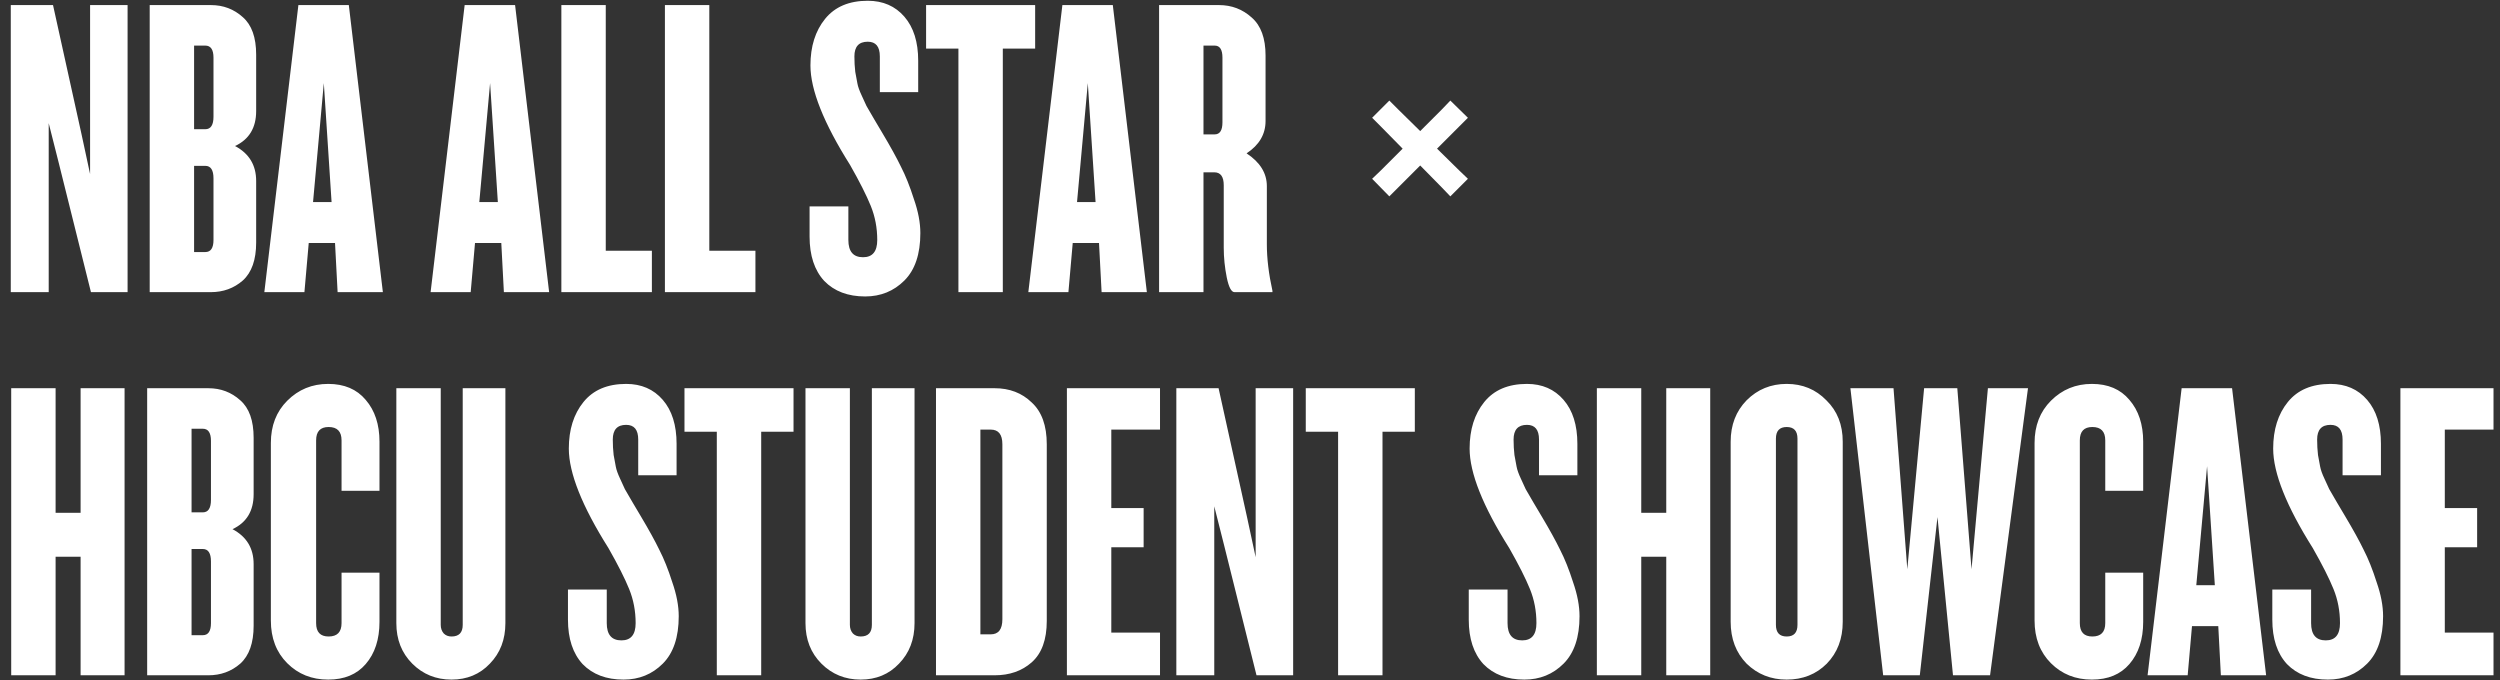 <svg width="1044" height="284" viewBox="0 0 1044 284" fill="none" xmlns="http://www.w3.org/2000/svg">
<rect x="0" y="0" width="1044" height="284" fill="#333333" stroke="none"/>
<path d="M53.28 122H37.98L24.48 67.82L20.34 51.44V122H4.5V2.12H22.14L34.02 55.94L37.62 72.68V2.12H53.28V122ZM106.972 101.3C106.972 108.5 105.112 113.78 101.392 117.14C97.672 120.38 93.232 122 88.072 122H62.512V2.12H88.072C93.232 2.12 97.672 3.8 101.392 7.16C105.112 10.4 106.972 15.62 106.972 22.82V46.4C106.972 53.36 104.032 58.22 98.152 60.98C104.032 64.1 106.972 68.96 106.972 75.56V101.3ZM89.152 48.74V24.08C89.152 20.72 88.012 19.04 85.732 19.04H81.052V53.96H85.732C88.012 53.96 89.152 52.22 89.152 48.74ZM89.152 100.22V74.48C89.152 71 88.012 69.26 85.732 69.26H81.052V105.26H85.732C88.012 105.26 89.152 103.58 89.152 100.22ZM159.886 122H140.986L139.906 101.48H128.926L127.126 122H110.386L124.606 2.12H145.666L159.886 122ZM138.466 84.38L135.226 34.7L130.726 84.38H138.466ZM229.32 122H210.42L209.34 101.48H198.36L196.56 122H179.82L194.04 2.12H215.1L229.32 122ZM207.9 84.38L204.66 34.7L200.16 84.38H207.9ZM272.226 122H234.426V2.12H252.966V104.72H272.226V122ZM315.468 122H277.668V2.12H296.208V104.72H315.468V122ZM384.338 97.34C384.338 106.1 382.118 112.7 377.678 117.14C373.238 121.58 367.778 123.8 361.298 123.8C354.098 123.8 348.398 121.64 344.198 117.32C340.118 112.88 338.078 106.7 338.078 98.78V86.18H354.278V100.22C354.278 105.02 356.318 107.42 360.398 107.42C364.358 107.42 366.338 105.02 366.338 100.22C366.338 95.18 365.438 90.44 363.638 86C361.838 81.56 358.958 75.86 354.998 68.9C343.958 51.38 338.438 37.52 338.438 27.32C338.438 19.4 340.478 12.92 344.558 7.88C348.638 2.84 354.578 0.32 362.378 0.32C368.738 0.32 373.838 2.54 377.678 6.98C381.518 11.42 383.438 17.54 383.438 25.34V38.48H367.418V23.54C367.418 19.46 365.738 17.42 362.378 17.42C358.658 17.42 356.798 19.46 356.798 23.54C356.798 25.82 356.918 27.98 357.158 30.02C357.518 31.94 357.818 33.56 358.058 34.88C358.298 36.2 358.898 37.88 359.858 39.92C360.818 41.96 361.478 43.4 361.838 44.24C362.318 45.08 363.398 46.94 365.078 49.82C366.758 52.58 367.898 54.5 368.498 55.58C371.858 61.22 374.438 65.9 376.238 69.62C378.158 73.34 379.958 77.84 381.638 83.12C383.438 88.28 384.338 93.02 384.338 97.34ZM432.276 20.3H418.776V122H400.236V20.3H386.736V2.12H432.276V20.3ZM478.929 122H460.029L458.949 101.48H447.969L446.169 122H429.429L443.649 2.12H464.709L478.929 122ZM457.509 84.38L454.269 34.7L449.769 84.38H457.509ZM531.375 122H515.535C514.215 122 513.135 119.96 512.295 115.88C511.455 111.68 511.035 107.54 511.035 103.46V77.36C511.035 73.76 509.715 71.96 507.075 71.96H502.575V122H484.035V2.12H509.055C514.335 2.12 518.895 3.86 522.735 7.34C526.575 10.7 528.495 15.98 528.495 23.18V50.54C528.495 56.06 525.855 60.56 520.575 64.04C526.215 67.76 529.035 72.32 529.035 77.72V102.02C529.035 107.9 529.815 114.38 531.375 121.46V122ZM510.495 51.08V24.08C510.495 20.72 509.415 19.04 507.255 19.04H502.575V56.12H507.255C509.415 56.12 510.495 54.44 510.495 51.08Z" fill="white"/>
<path d="M580.185 42L573 49.185L576.669 52.853L585.739 62.076L576.669 71.147L573 74.662L580.185 82L583.854 78.331L593.076 69.108L602.146 78.331L605.662 82L613 74.662L609.331 71.147L600.108 62.076L609.331 52.853L613 49.185L605.662 42L602.146 45.669L593.076 54.739L583.854 45.669L580.185 42Z" fill="white"/>
<path d="M52.02 282H33.66V232.5H23.22V282H4.68V162.12H23.22V214.14H33.66V162.12H52.02V282ZM105.917 261.3C105.917 268.5 104.057 273.78 100.337 277.14C96.617 280.38 92.177 282 87.017 282H61.457V162.12H87.017C92.177 162.12 96.617 163.8 100.337 167.16C104.057 170.4 105.917 175.62 105.917 182.82V206.4C105.917 213.36 102.977 218.22 97.097 220.98C102.977 224.1 105.917 228.96 105.917 235.56V261.3ZM88.097 208.74V184.08C88.097 180.72 86.957 179.04 84.677 179.04H79.997V213.96H84.677C86.957 213.96 88.097 212.22 88.097 208.74ZM88.097 260.22V234.48C88.097 231 86.957 229.26 84.677 229.26H79.997V265.26H84.677C86.957 265.26 88.097 263.58 88.097 260.22ZM158.472 259.68C158.472 267 156.552 272.88 152.712 277.32C148.992 281.64 143.772 283.8 137.052 283.8C130.212 283.8 124.512 281.52 119.952 276.96C115.392 272.4 113.112 266.46 113.112 259.14V184.98C113.112 177.78 115.392 171.9 119.952 167.34C124.632 162.66 130.332 160.32 137.052 160.32C143.772 160.32 148.992 162.54 152.712 166.98C156.552 171.42 158.472 177.24 158.472 184.44V204.96H142.632V183.9C142.632 180.18 140.832 178.32 137.232 178.32C133.752 178.32 132.012 180.18 132.012 183.9V260.22C132.012 263.94 133.752 265.8 137.232 265.8C140.832 265.8 142.632 263.94 142.632 260.22V239.16H158.472V259.68ZM211.051 260.22C211.051 267.06 208.891 272.7 204.571 277.14C200.371 281.58 195.031 283.8 188.551 283.8C182.071 283.8 176.611 281.58 172.171 277.14C167.731 272.7 165.511 267.06 165.511 260.22V162.12H184.051V260.94C184.051 262.38 184.471 263.58 185.311 264.54C186.151 265.38 187.231 265.8 188.551 265.8C191.671 265.8 193.231 264.18 193.231 260.94V162.12H211.051V260.22ZM283.44 257.34C283.44 266.1 281.22 272.7 276.78 277.14C272.34 281.58 266.88 283.8 260.4 283.8C253.2 283.8 247.5 281.64 243.3 277.32C239.22 272.88 237.18 266.7 237.18 258.78V246.18H253.38V260.22C253.38 265.02 255.42 267.42 259.5 267.42C263.46 267.42 265.44 265.02 265.44 260.22C265.44 255.18 264.54 250.44 262.74 246C260.94 241.56 258.06 235.86 254.1 228.9C243.06 211.38 237.54 197.52 237.54 187.32C237.54 179.4 239.58 172.92 243.66 167.88C247.74 162.84 253.68 160.32 261.48 160.32C267.84 160.32 272.94 162.54 276.78 166.98C280.62 171.42 282.54 177.54 282.54 185.34V198.48H266.52V183.54C266.52 179.46 264.84 177.42 261.48 177.42C257.76 177.42 255.9 179.46 255.9 183.54C255.9 185.82 256.02 187.98 256.26 190.02C256.62 191.94 256.92 193.56 257.16 194.88C257.4 196.2 258 197.88 258.96 199.92C259.92 201.96 260.58 203.4 260.94 204.24C261.42 205.08 262.5 206.94 264.18 209.82C265.86 212.58 267 214.5 267.6 215.58C270.96 221.22 273.54 225.9 275.34 229.62C277.26 233.34 279.06 237.84 280.74 243.12C282.54 248.28 283.44 253.02 283.44 257.34ZM331.377 180.3H317.877V282H299.337V180.3H285.837V162.12H331.377V180.3ZM381.911 260.22C381.911 267.06 379.751 272.7 375.431 277.14C371.231 281.58 365.891 283.8 359.411 283.8C352.931 283.8 347.471 281.58 343.031 277.14C338.591 272.7 336.371 267.06 336.371 260.22V162.12H354.911V260.94C354.911 262.38 355.331 263.58 356.171 264.54C357.011 265.38 358.091 265.8 359.411 265.8C362.531 265.8 364.091 264.18 364.091 260.94V162.12H381.911V260.22ZM437.131 259.32C437.131 267.12 435.031 272.88 430.831 276.6C426.751 280.2 421.591 282 415.351 282H390.871V162.12H415.351C421.591 162.12 426.751 164.1 430.831 168.06C435.031 171.9 437.131 177.72 437.131 185.52V259.32ZM418.591 258.6V185.52C418.591 181.44 416.971 179.4 413.731 179.4H409.411V264.9H413.731C416.971 264.9 418.591 262.8 418.591 258.6ZM484.419 282H445.539V162.12H484.419V179.4H464.079V212.16H477.579V228.54H464.079V264.18H484.419V282ZM540.018 282H524.718L511.218 227.82L507.078 211.44V282H491.238V162.12H508.878L520.758 215.94L524.358 232.68V162.12H540.018V282ZM590.83 180.3H577.33V282H558.79V180.3H545.29V162.12H590.83V180.3ZM659.611 257.34C659.611 266.1 657.391 272.7 652.951 277.14C648.511 281.58 643.051 283.8 636.571 283.8C629.371 283.8 623.671 281.64 619.471 277.32C615.391 272.88 613.351 266.7 613.351 258.78V246.18H629.551V260.22C629.551 265.02 631.591 267.42 635.671 267.42C639.631 267.42 641.611 265.02 641.611 260.22C641.611 255.18 640.711 250.44 638.911 246C637.111 241.56 634.231 235.86 630.271 228.9C619.231 211.38 613.711 197.52 613.711 187.32C613.711 179.4 615.751 172.92 619.831 167.88C623.911 162.84 629.851 160.32 637.651 160.32C644.011 160.32 649.111 162.54 652.951 166.98C656.791 171.42 658.711 177.54 658.711 185.34V198.48H642.691V183.54C642.691 179.46 641.011 177.42 637.651 177.42C633.931 177.42 632.071 179.46 632.071 183.54C632.071 185.82 632.191 187.98 632.431 190.02C632.791 191.94 633.091 193.56 633.331 194.88C633.571 196.2 634.171 197.88 635.131 199.92C636.091 201.96 636.751 203.4 637.111 204.24C637.591 205.08 638.671 206.94 640.351 209.82C642.031 212.58 643.171 214.5 643.771 215.58C647.131 221.22 649.711 225.9 651.511 229.62C653.431 233.34 655.231 237.84 656.911 243.12C658.711 248.28 659.611 253.02 659.611 257.34ZM714.188 282H695.828V232.5H685.388V282H666.848V162.12H685.388V214.14H695.828V162.12H714.188V282ZM769.525 259.68C769.525 266.76 767.305 272.58 762.865 277.14C758.425 281.58 752.845 283.8 746.125 283.8C739.525 283.8 733.945 281.58 729.385 277.14C724.945 272.58 722.725 266.76 722.725 259.68V184.44C722.725 177.48 724.945 171.72 729.385 167.16C733.945 162.6 739.525 160.32 746.125 160.32C752.725 160.32 758.245 162.6 762.685 167.16C767.245 171.6 769.525 177.36 769.525 184.44V259.68ZM750.625 260.94V183.18C750.625 179.94 749.125 178.32 746.125 178.32C743.125 178.32 741.625 179.94 741.625 183.18V260.94C741.625 264.18 743.125 265.8 746.125 265.8C749.125 265.8 750.625 264.18 750.625 260.94ZM846.89 162.12L831.05 282H815.57L809.09 215.94L801.71 282H786.41L772.73 162.12H790.73L796.49 237.72L803.51 162.12H817.37L823.31 237.72L830.15 162.12H846.89ZM894.995 259.68C894.995 267 893.075 272.88 889.235 277.32C885.515 281.64 880.295 283.8 873.575 283.8C866.735 283.8 861.035 281.52 856.475 276.96C851.915 272.4 849.635 266.46 849.635 259.14V184.98C849.635 177.78 851.915 171.9 856.475 167.34C861.155 162.66 866.855 160.32 873.575 160.32C880.295 160.32 885.515 162.54 889.235 166.98C893.075 171.42 894.995 177.24 894.995 184.44V204.96H879.155V183.9C879.155 180.18 877.355 178.32 873.755 178.32C870.275 178.32 868.535 180.18 868.535 183.9V260.22C868.535 263.94 870.275 265.8 873.755 265.8C877.355 265.8 879.155 263.94 879.155 260.22V239.16H894.995V259.68ZM946.332 282H927.432L926.352 261.48H915.372L913.572 282H896.832L911.052 162.12H932.112L946.332 282ZM924.912 244.38L921.672 194.7L917.172 244.38H924.912ZM995.178 257.34C995.178 266.1 992.958 272.7 988.518 277.14C984.078 281.58 978.618 283.8 972.138 283.8C964.938 283.8 959.238 281.64 955.038 277.32C950.958 272.88 948.918 266.7 948.918 258.78V246.18H965.118V260.22C965.118 265.02 967.158 267.42 971.238 267.42C975.198 267.42 977.178 265.02 977.178 260.22C977.178 255.18 976.278 250.44 974.478 246C972.678 241.56 969.798 235.86 965.838 228.9C954.798 211.38 949.278 197.52 949.278 187.32C949.278 179.4 951.318 172.92 955.398 167.88C959.478 162.84 965.418 160.32 973.218 160.32C979.578 160.32 984.678 162.54 988.518 166.98C992.358 171.42 994.278 177.54 994.278 185.34V198.48H978.258V183.54C978.258 179.46 976.578 177.42 973.218 177.42C969.498 177.42 967.638 179.46 967.638 183.54C967.638 185.82 967.758 187.98 967.998 190.02C968.358 191.94 968.658 193.56 968.898 194.88C969.138 196.2 969.738 197.88 970.698 199.92C971.658 201.96 972.318 203.4 972.678 204.24C973.158 205.08 974.238 206.94 975.918 209.82C977.598 212.58 978.738 214.5 979.338 215.58C982.698 221.22 985.278 225.9 987.078 229.62C988.998 233.34 990.798 237.84 992.478 243.12C994.278 248.28 995.178 253.02 995.178 257.34ZM1041.29 282H1002.41V162.12H1041.29V179.4H1020.95V212.16H1034.45V228.54H1020.95V264.18H1041.29V282Z" fill="white"/>
</svg>
